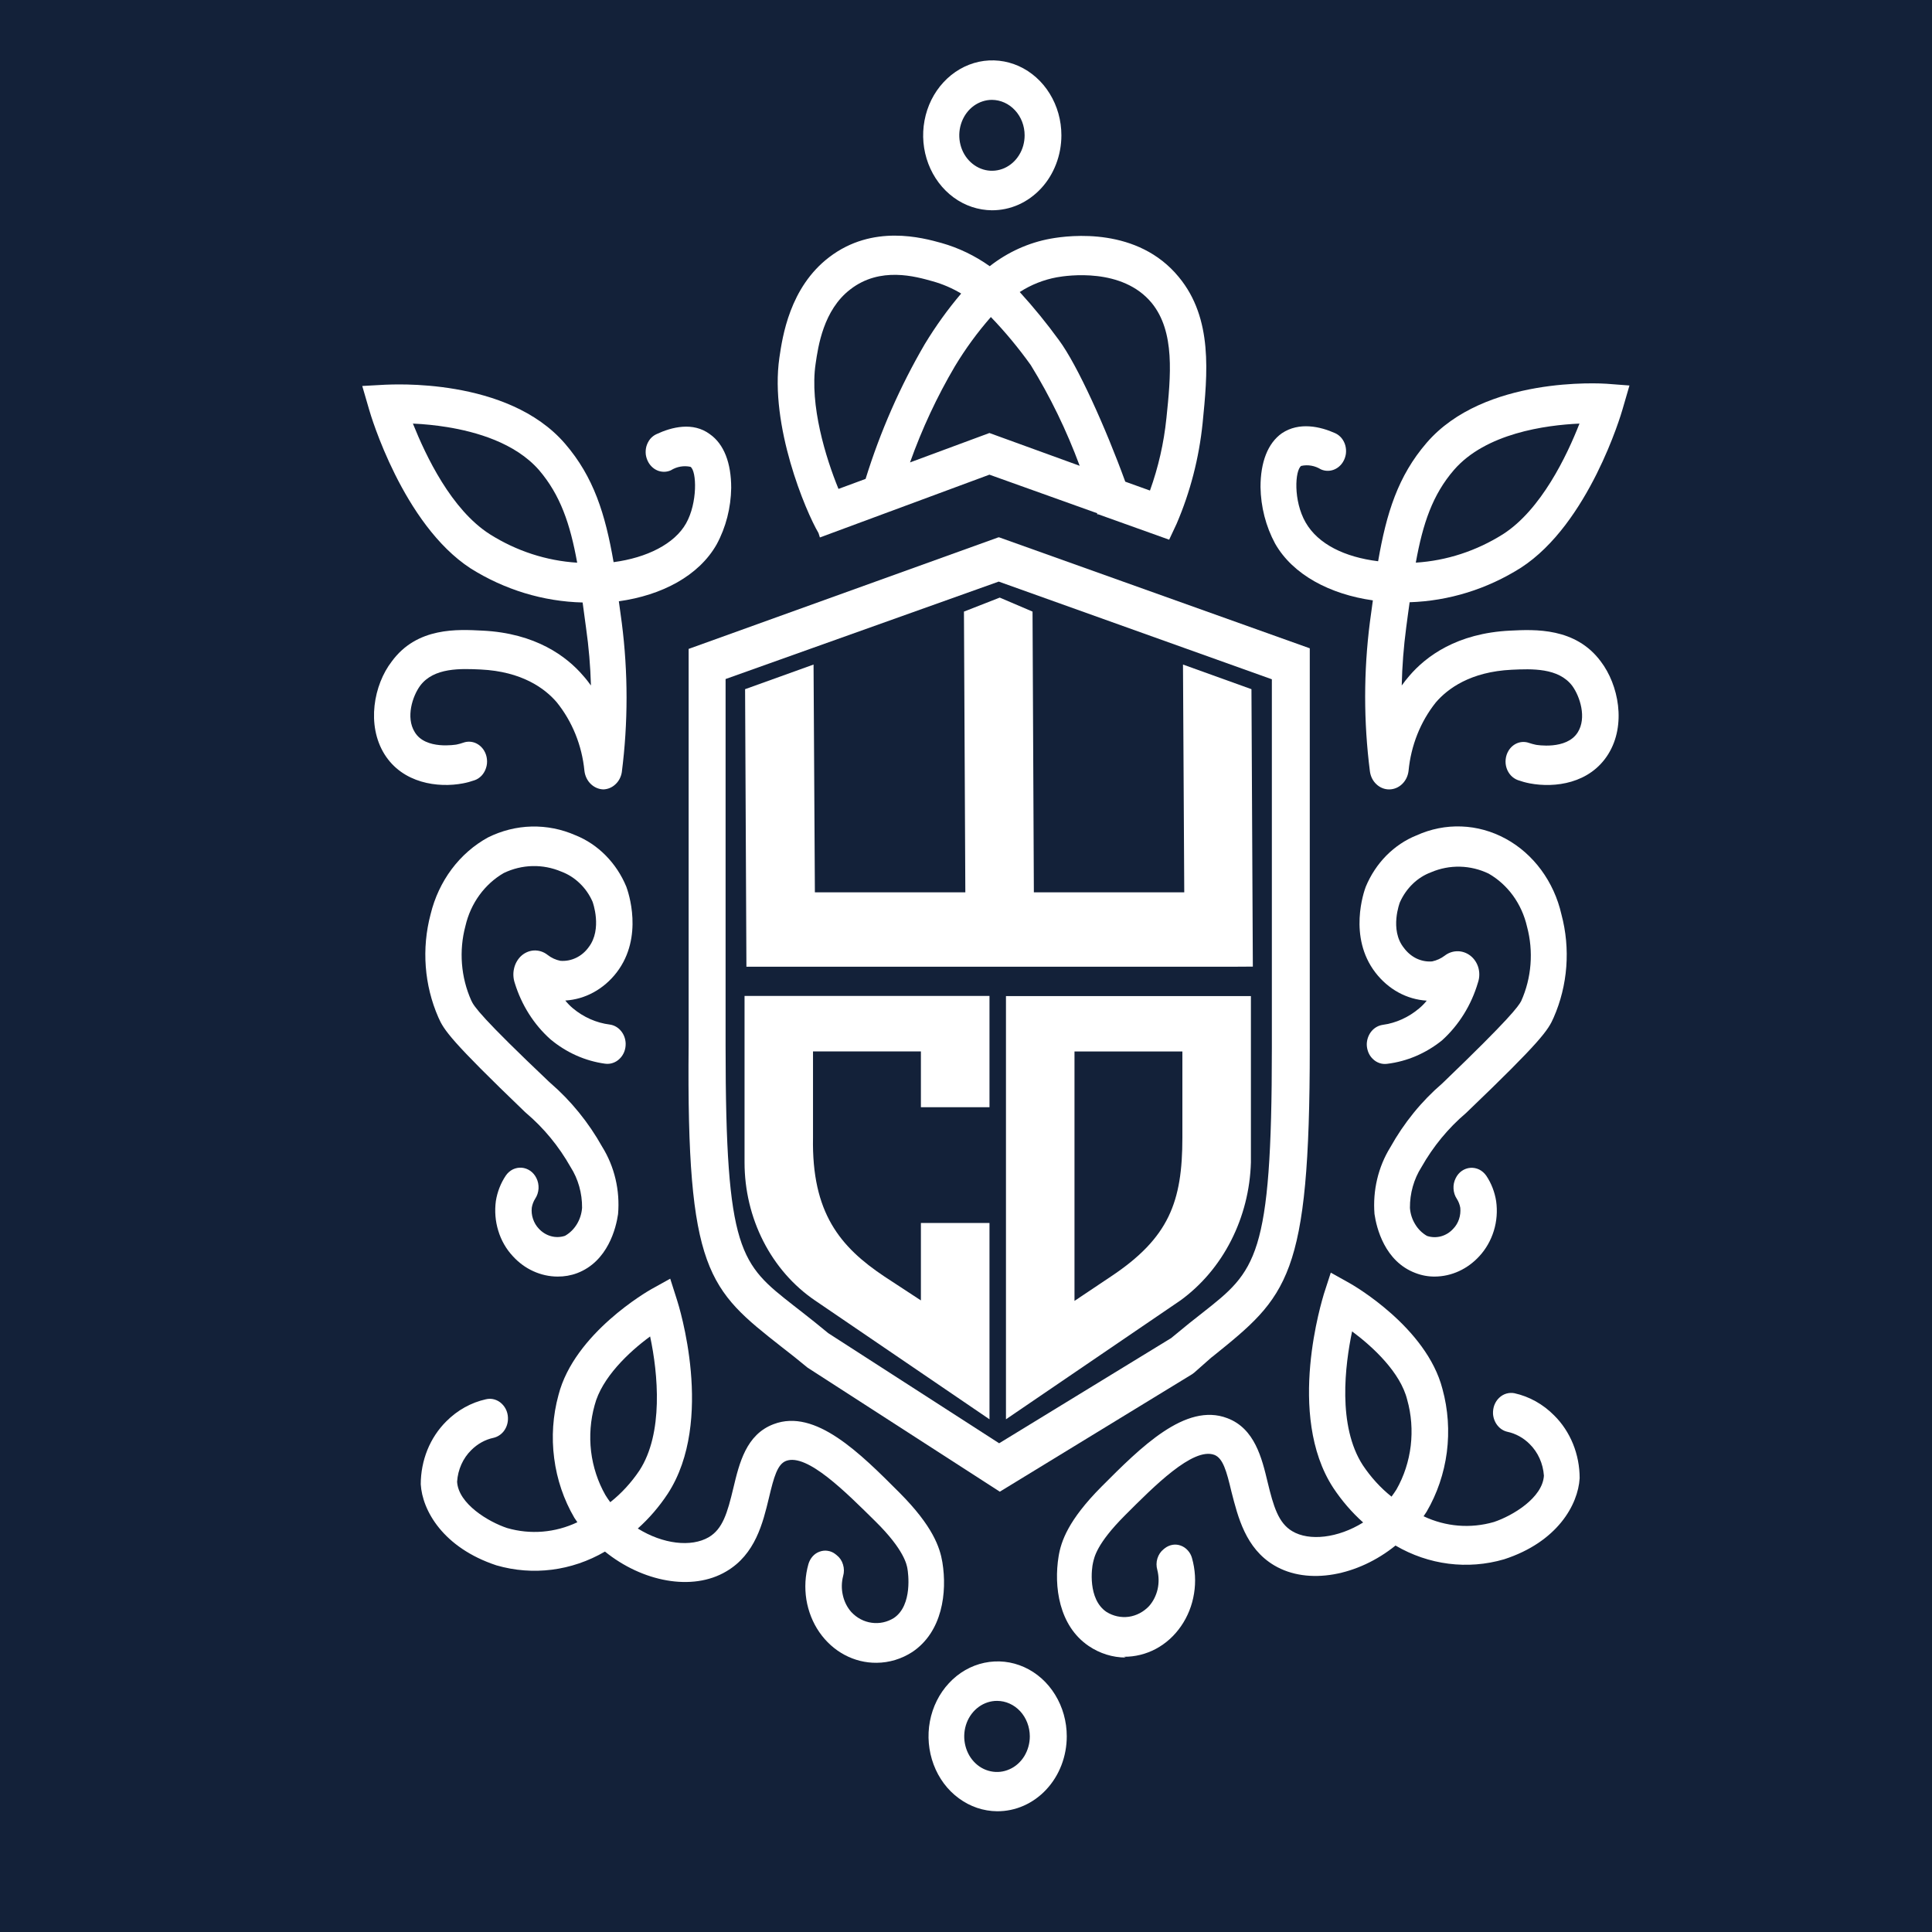 <?xml version="1.0" encoding="UTF-8"?> <svg xmlns="http://www.w3.org/2000/svg" width="32" height="32" viewBox="0 0 32 32" fill="none"><rect width="32" height="32" fill="#132139"></rect><path d="M16.549 8.9H16.537L11.406 10.748V17.307C11.37 21.069 11.735 21.357 12.948 22.311C13.085 22.416 13.223 22.526 13.375 22.652L16.56 24.707L19.744 22.762L19.778 22.737L20.061 22.487L20.086 22.468C21.324 21.47 21.694 21.171 21.694 17.344V10.738L16.549 8.9ZM16.549 23.905L13.718 22.081C13.568 21.956 13.425 21.843 13.295 21.741L13.15 21.628C12.266 20.935 12.018 20.749 12.018 17.325V11.247L16.542 9.633L21.066 11.251V17.355C21.066 20.841 20.799 21.05 19.916 21.745L19.693 21.921L19.665 21.944L19.398 22.163L16.549 23.905Z" fill="white"></path><path d="M20.728 11.415L19.594 11.007L19.615 14.78H17.124L17.102 10.13L16.559 9.898L15.966 10.13L15.989 14.78H13.497L13.475 11.007L12.341 11.415L12.363 16.012H20.422L20.751 16.01L20.728 11.415Z" fill="white"></path><path d="M16.389 18.339V16.496H12.332V19.253C12.332 19.71 12.439 20.159 12.643 20.559C12.847 20.959 13.141 21.296 13.498 21.539L16.389 23.508V20.256H15.253V21.539L14.65 21.144C13.914 20.653 13.443 20.089 13.466 18.842V17.415H15.253V18.339H16.389Z" fill="white"></path><path d="M16.662 16.498V23.508L19.552 21.539C19.9 21.286 20.188 20.946 20.39 20.549C20.593 20.151 20.706 19.707 20.719 19.253V16.498H16.662ZM18.399 21.144L17.797 21.547V17.416H19.584V18.842C19.584 19.905 19.363 20.503 18.399 21.144Z" fill="white"></path><path d="M23.007 13.075C22.929 13.075 22.855 13.044 22.797 12.989C22.738 12.934 22.701 12.859 22.69 12.776C22.585 11.955 22.585 11.123 22.69 10.303C22.707 10.178 22.724 10.059 22.739 9.944C22.032 9.844 21.414 9.522 21.119 9.002C20.966 8.718 20.883 8.395 20.878 8.066C20.878 7.655 20.998 7.341 21.232 7.176C21.518 6.984 21.869 7.064 22.117 7.176C22.156 7.194 22.192 7.222 22.221 7.257C22.249 7.292 22.271 7.334 22.283 7.379C22.295 7.424 22.298 7.471 22.292 7.518C22.285 7.564 22.27 7.608 22.246 7.648C22.208 7.712 22.15 7.76 22.083 7.783C22.016 7.806 21.943 7.803 21.878 7.774C21.779 7.713 21.663 7.692 21.552 7.717C21.449 7.788 21.418 8.292 21.625 8.653C21.832 9.014 22.274 9.228 22.826 9.296C22.964 8.497 23.155 7.885 23.629 7.335C24.583 6.226 26.524 6.351 26.607 6.356L26.989 6.385L26.874 6.78C26.853 6.857 26.315 8.676 25.192 9.403C24.631 9.758 23.997 9.954 23.348 9.975C23.328 10.109 23.311 10.249 23.291 10.395C23.249 10.713 23.224 11.033 23.217 11.354C23.258 11.298 23.298 11.245 23.344 11.193C23.617 10.874 24.128 10.487 25.016 10.445C25.42 10.425 26.097 10.391 26.515 10.957C26.807 11.341 26.941 12.004 26.637 12.492C26.333 12.979 25.753 13.054 25.337 12.975C25.27 12.962 25.205 12.944 25.14 12.921C25.097 12.905 25.058 12.879 25.025 12.844C24.993 12.809 24.968 12.767 24.953 12.72C24.938 12.673 24.933 12.623 24.939 12.574C24.944 12.525 24.96 12.478 24.985 12.436C25.02 12.377 25.072 12.332 25.133 12.308C25.194 12.284 25.261 12.283 25.322 12.304C25.361 12.317 25.4 12.328 25.439 12.336C25.439 12.336 25.947 12.428 26.133 12.129C26.283 11.889 26.17 11.538 26.043 11.362C25.814 11.057 25.367 11.078 25.039 11.093C24.355 11.126 23.978 11.406 23.782 11.634C23.527 11.953 23.37 12.349 23.33 12.768C23.32 12.852 23.283 12.929 23.225 12.985C23.168 13.041 23.093 13.073 23.015 13.075H23.007ZM26.161 7.016C25.6 7.041 24.608 7.176 24.082 7.784C23.728 8.194 23.567 8.67 23.45 9.319C23.96 9.287 24.455 9.125 24.896 8.847C25.526 8.442 25.952 7.55 26.161 7.016Z" fill="white"></path><path d="M23.765 21.144C23.656 21.145 23.547 21.125 23.444 21.085C22.934 20.893 22.799 20.337 22.766 20.108C22.735 19.718 22.827 19.328 23.028 19.003C23.254 18.598 23.545 18.24 23.887 17.946L23.909 17.925C25.013 16.864 25.147 16.67 25.195 16.582C25.368 16.198 25.402 15.757 25.292 15.347C25.249 15.16 25.17 14.986 25.061 14.835C24.951 14.684 24.814 14.56 24.657 14.47C24.508 14.398 24.346 14.359 24.183 14.355C24.019 14.351 23.856 14.382 23.704 14.447C23.591 14.489 23.488 14.554 23.4 14.639C23.311 14.725 23.239 14.828 23.187 14.944C23.187 14.944 23.01 15.398 23.253 15.7C23.308 15.775 23.379 15.835 23.46 15.875C23.542 15.914 23.631 15.931 23.72 15.924C23.795 15.908 23.867 15.876 23.93 15.828C23.987 15.784 24.055 15.759 24.125 15.756C24.195 15.752 24.264 15.771 24.325 15.809C24.397 15.854 24.452 15.925 24.481 16.01C24.509 16.095 24.509 16.188 24.48 16.273C24.37 16.648 24.163 16.98 23.884 17.232C23.618 17.446 23.305 17.58 22.977 17.62C22.933 17.626 22.89 17.622 22.849 17.608C22.808 17.594 22.77 17.571 22.738 17.539C22.705 17.508 22.68 17.47 22.663 17.427C22.646 17.383 22.637 17.337 22.638 17.29C22.641 17.212 22.669 17.138 22.716 17.081C22.764 17.023 22.829 16.986 22.901 16.975C23.122 16.945 23.331 16.85 23.507 16.701C23.552 16.663 23.594 16.621 23.631 16.574C23.468 16.564 23.308 16.518 23.162 16.438C23.016 16.358 22.887 16.246 22.782 16.11C22.327 15.519 22.591 14.767 22.621 14.688C22.702 14.493 22.818 14.317 22.962 14.171C23.107 14.025 23.276 13.911 23.461 13.837C23.697 13.73 23.951 13.679 24.206 13.689C24.461 13.698 24.711 13.768 24.939 13.892C25.167 14.016 25.368 14.193 25.527 14.409C25.686 14.625 25.801 14.876 25.862 15.145C26.014 15.713 25.968 16.321 25.733 16.855C25.643 17.062 25.531 17.238 24.302 18.416L24.28 18.437C23.988 18.685 23.738 18.988 23.544 19.331C23.418 19.529 23.351 19.765 23.353 20.007C23.36 20.104 23.39 20.197 23.44 20.278C23.489 20.36 23.557 20.426 23.636 20.471C23.712 20.496 23.792 20.498 23.869 20.477C23.945 20.456 24.015 20.413 24.07 20.352C24.113 20.308 24.146 20.253 24.166 20.193C24.186 20.133 24.193 20.068 24.187 20.005C24.178 19.952 24.158 19.901 24.13 19.857C24.097 19.808 24.078 19.749 24.075 19.688C24.071 19.628 24.084 19.567 24.111 19.514C24.135 19.465 24.169 19.424 24.212 19.394C24.254 19.365 24.303 19.347 24.353 19.343C24.404 19.339 24.454 19.349 24.5 19.371C24.546 19.394 24.586 19.429 24.617 19.473C24.701 19.598 24.757 19.743 24.781 19.895C24.804 20.06 24.791 20.229 24.742 20.387C24.693 20.546 24.611 20.689 24.502 20.807C24.307 21.02 24.043 21.142 23.765 21.144Z" fill="white"></path><path d="M18.647 27.454C18.429 27.454 18.215 27.387 18.031 27.262C17.539 26.928 17.452 26.276 17.534 25.777C17.574 25.532 17.691 25.181 18.242 24.626C18.896 23.97 19.637 23.226 20.327 23.489C20.782 23.659 20.901 24.152 20.996 24.55C21.092 24.947 21.173 25.225 21.403 25.361C21.684 25.53 22.162 25.476 22.578 25.217C22.39 25.049 22.224 24.856 22.082 24.642C21.295 23.433 21.906 21.515 21.927 21.434L22.042 21.079L22.352 21.252C22.403 21.28 23.629 21.981 23.892 23.007C23.985 23.346 24.009 23.703 23.964 24.054C23.918 24.404 23.804 24.74 23.629 25.039L23.579 25.114C23.946 25.288 24.357 25.321 24.744 25.209C25.053 25.106 25.55 24.809 25.572 24.442C25.558 24.241 25.474 24.054 25.336 23.918C25.233 23.815 25.106 23.745 24.968 23.715C24.904 23.701 24.846 23.664 24.803 23.61C24.76 23.556 24.734 23.489 24.729 23.418C24.727 23.368 24.734 23.319 24.751 23.273C24.769 23.227 24.795 23.186 24.83 23.153C24.864 23.12 24.904 23.096 24.948 23.083C24.992 23.07 25.038 23.067 25.083 23.076C25.329 23.13 25.557 23.257 25.741 23.443C25.875 23.575 25.981 23.736 26.054 23.915C26.127 24.095 26.164 24.288 26.164 24.484C26.138 24.924 25.794 25.541 24.912 25.827C24.308 26.003 23.664 25.921 23.114 25.599C22.497 26.098 21.669 26.263 21.104 25.927C20.63 25.645 20.504 25.125 20.396 24.705C20.315 24.363 20.256 24.152 20.113 24.097C19.759 23.966 19.112 24.62 18.634 25.098C18.157 25.576 18.125 25.797 18.104 25.883C18.082 25.969 18.013 26.485 18.326 26.698C18.438 26.768 18.568 26.796 18.695 26.779C18.823 26.761 18.942 26.698 19.034 26.6C19.102 26.522 19.15 26.426 19.174 26.321C19.197 26.217 19.195 26.107 19.169 26.004C19.151 25.942 19.151 25.875 19.17 25.814C19.189 25.752 19.224 25.699 19.273 25.66L19.294 25.643C19.332 25.614 19.375 25.595 19.421 25.587C19.467 25.579 19.513 25.584 19.557 25.6C19.601 25.616 19.641 25.643 19.673 25.679C19.706 25.715 19.73 25.758 19.743 25.806C19.797 25.996 19.809 26.198 19.777 26.394C19.746 26.59 19.672 26.775 19.562 26.934C19.452 27.094 19.309 27.223 19.144 27.311C18.98 27.398 18.798 27.443 18.615 27.441L18.647 27.454ZM22.395 22.052C22.279 22.606 22.15 23.617 22.573 24.269C22.706 24.468 22.866 24.644 23.048 24.789C23.077 24.751 23.103 24.711 23.13 24.67C23.255 24.45 23.335 24.203 23.366 23.947C23.396 23.69 23.377 23.429 23.307 23.182C23.195 22.733 22.744 22.311 22.395 22.052Z" fill="white"></path><path d="M9.995 13.075C9.917 13.073 9.843 13.041 9.785 12.985C9.727 12.929 9.69 12.852 9.68 12.768C9.639 12.346 9.478 11.949 9.22 11.63C9.024 11.402 8.645 11.122 7.962 11.089C7.635 11.074 7.187 11.053 6.959 11.358C6.832 11.531 6.718 11.882 6.869 12.125C7.046 12.425 7.557 12.332 7.562 12.332C7.601 12.324 7.64 12.313 7.677 12.3C7.74 12.278 7.807 12.28 7.869 12.304C7.931 12.329 7.983 12.374 8.019 12.434C8.044 12.476 8.06 12.524 8.065 12.573C8.071 12.623 8.066 12.673 8.05 12.721C8.035 12.768 8.01 12.811 7.978 12.846C7.945 12.881 7.905 12.908 7.861 12.923C7.798 12.945 7.734 12.963 7.669 12.975C7.256 13.054 6.669 12.975 6.368 12.492C6.067 12.008 6.191 11.341 6.488 10.957C6.908 10.381 7.585 10.425 7.989 10.445C8.873 10.487 9.388 10.874 9.66 11.193C9.707 11.245 9.747 11.298 9.788 11.354C9.779 11.035 9.752 10.716 9.707 10.401C9.687 10.253 9.669 10.113 9.65 9.979C8.998 9.963 8.359 9.769 7.794 9.414C6.674 8.684 6.136 6.865 6.115 6.788L6 6.393L6.382 6.372C6.465 6.372 8.406 6.241 9.36 7.35C9.834 7.901 10.025 8.513 10.163 9.311C10.715 9.238 11.173 9.008 11.364 8.668C11.555 8.329 11.541 7.803 11.437 7.732C11.326 7.708 11.21 7.728 11.111 7.79C11.046 7.819 10.974 7.822 10.906 7.799C10.839 7.776 10.781 7.727 10.743 7.663C10.72 7.624 10.704 7.579 10.697 7.533C10.691 7.487 10.694 7.439 10.706 7.394C10.719 7.349 10.74 7.308 10.768 7.272C10.797 7.237 10.833 7.209 10.873 7.191C11.127 7.072 11.478 6.984 11.757 7.191C11.993 7.356 12.111 7.671 12.111 8.081C12.106 8.41 12.024 8.733 11.87 9.017C11.575 9.537 10.963 9.86 10.25 9.959C10.266 10.074 10.282 10.193 10.299 10.318C10.404 11.139 10.404 11.971 10.299 12.791C10.286 12.869 10.249 12.94 10.193 12.991C10.138 13.043 10.068 13.072 9.995 13.075ZM6.839 7.016C7.053 7.55 7.475 8.442 8.114 8.849C8.555 9.127 9.05 9.288 9.56 9.32C9.443 8.674 9.28 8.198 8.928 7.786C8.53 7.331 7.879 7.151 7.406 7.074C7.218 7.044 7.029 7.024 6.839 7.016Z" fill="white"></path><path d="M9.236 21.144C9.098 21.144 8.96 21.113 8.833 21.055C8.705 20.997 8.59 20.912 8.493 20.805C8.383 20.687 8.301 20.544 8.253 20.385C8.204 20.227 8.191 20.058 8.213 19.893C8.237 19.741 8.294 19.596 8.378 19.471C8.408 19.427 8.448 19.392 8.494 19.369C8.54 19.347 8.591 19.337 8.641 19.341C8.691 19.345 8.74 19.363 8.782 19.392C8.825 19.422 8.86 19.463 8.884 19.512C8.911 19.565 8.923 19.625 8.92 19.686C8.916 19.747 8.897 19.806 8.864 19.855C8.836 19.899 8.817 19.95 8.808 20.003C8.801 20.066 8.808 20.131 8.829 20.191C8.849 20.251 8.882 20.306 8.924 20.35C8.98 20.411 9.05 20.454 9.126 20.475C9.202 20.496 9.283 20.494 9.358 20.469C9.438 20.424 9.505 20.358 9.555 20.276C9.604 20.195 9.634 20.102 9.641 20.005C9.643 19.764 9.577 19.527 9.45 19.329C9.256 18.986 9.007 18.683 8.714 18.435L8.691 18.414C7.463 17.234 7.352 17.06 7.261 16.852C7.027 16.319 6.981 15.711 7.132 15.143C7.198 14.87 7.317 14.616 7.481 14.396C7.645 14.177 7.85 13.998 8.082 13.871C8.309 13.758 8.555 13.696 8.804 13.69C9.054 13.684 9.302 13.733 9.533 13.835C9.718 13.909 9.888 14.023 10.032 14.169C10.177 14.316 10.293 14.491 10.374 14.687C10.404 14.769 10.667 15.517 10.213 16.108C10.108 16.244 9.978 16.356 9.832 16.436C9.686 16.516 9.527 16.562 9.363 16.572C9.401 16.619 9.442 16.661 9.487 16.699C9.665 16.848 9.877 16.942 10.101 16.97C10.172 16.98 10.237 17.017 10.285 17.075C10.333 17.132 10.361 17.207 10.363 17.284C10.364 17.331 10.356 17.379 10.339 17.422C10.321 17.466 10.296 17.505 10.263 17.536C10.231 17.568 10.192 17.592 10.15 17.606C10.109 17.62 10.065 17.624 10.021 17.618C9.692 17.573 9.381 17.434 9.118 17.215C8.843 16.97 8.638 16.646 8.526 16.281C8.501 16.206 8.496 16.125 8.513 16.048C8.529 15.97 8.567 15.9 8.62 15.845C8.68 15.785 8.757 15.749 8.839 15.743C8.92 15.738 9.002 15.763 9.068 15.815C9.132 15.865 9.205 15.899 9.282 15.914C9.371 15.921 9.46 15.904 9.541 15.865C9.623 15.826 9.694 15.766 9.749 15.69C9.982 15.389 9.816 14.938 9.814 14.934C9.763 14.818 9.691 14.715 9.602 14.63C9.513 14.544 9.41 14.479 9.298 14.437C9.145 14.372 8.982 14.341 8.819 14.345C8.655 14.349 8.494 14.388 8.344 14.46C8.188 14.55 8.05 14.675 7.941 14.825C7.831 14.976 7.752 15.151 7.709 15.337C7.599 15.748 7.634 16.188 7.806 16.572C7.849 16.67 7.983 16.864 9.091 17.915L9.114 17.936C9.456 18.231 9.747 18.589 9.974 18.994C10.178 19.322 10.271 19.716 10.237 20.11C10.204 20.338 10.069 20.893 9.56 21.087C9.456 21.126 9.346 21.145 9.236 21.144Z" fill="white"></path><path d="M14.519 27.541C14.335 27.543 14.154 27.498 13.989 27.41C13.824 27.322 13.681 27.193 13.571 27.034C13.461 26.875 13.388 26.69 13.356 26.494C13.325 26.297 13.336 26.096 13.39 25.906C13.404 25.858 13.428 25.814 13.46 25.778C13.492 25.742 13.532 25.715 13.576 25.7C13.62 25.684 13.667 25.679 13.712 25.687C13.758 25.694 13.802 25.713 13.839 25.743L13.86 25.76C13.909 25.798 13.945 25.852 13.963 25.914C13.982 25.975 13.983 26.042 13.965 26.104C13.938 26.207 13.936 26.317 13.96 26.421C13.983 26.526 14.031 26.622 14.1 26.7C14.191 26.798 14.31 26.861 14.438 26.878C14.566 26.896 14.695 26.868 14.807 26.798C15.12 26.585 15.041 26.042 15.03 25.983C15.02 25.923 14.98 25.672 14.499 25.198C14.018 24.724 13.369 24.066 13.02 24.197C12.877 24.252 12.818 24.463 12.737 24.805C12.636 25.225 12.511 25.745 12.03 26.027C11.465 26.363 10.637 26.198 10.02 25.699C9.469 26.02 8.826 26.102 8.222 25.927C7.337 25.634 6.994 25.016 6.969 24.584C6.969 24.388 7.007 24.194 7.079 24.015C7.152 23.835 7.259 23.674 7.392 23.542C7.576 23.357 7.804 23.23 8.05 23.176C8.096 23.165 8.143 23.166 8.188 23.179C8.233 23.192 8.275 23.215 8.31 23.249C8.345 23.282 8.373 23.323 8.391 23.37C8.409 23.416 8.416 23.467 8.413 23.517C8.409 23.588 8.383 23.656 8.34 23.71C8.297 23.763 8.238 23.8 8.174 23.815C8.036 23.844 7.909 23.915 7.806 24.018C7.668 24.153 7.584 24.341 7.571 24.542C7.592 24.908 8.089 25.206 8.399 25.309C8.786 25.421 9.196 25.387 9.563 25.213L9.513 25.139C9.338 24.84 9.224 24.504 9.179 24.154C9.133 23.803 9.157 23.446 9.25 23.107C9.512 22.081 10.739 21.38 10.791 21.351L11.101 21.179L11.214 21.534C11.24 21.614 11.847 23.533 11.06 24.741C10.918 24.956 10.752 25.149 10.564 25.317C10.98 25.576 11.449 25.63 11.739 25.461C11.969 25.325 12.047 25.064 12.146 24.649C12.245 24.235 12.358 23.759 12.815 23.588C13.505 23.326 14.246 24.07 14.901 24.726C15.451 25.279 15.568 25.63 15.609 25.877C15.69 26.376 15.609 27.028 15.111 27.362C14.932 27.478 14.727 27.54 14.519 27.541ZM10.768 22.136C10.414 22.395 9.967 22.819 9.849 23.274C9.78 23.521 9.76 23.782 9.79 24.039C9.821 24.295 9.902 24.542 10.027 24.762C10.051 24.803 10.08 24.843 10.108 24.881C10.293 24.735 10.456 24.557 10.591 24.356C10.991 23.742 10.9 22.752 10.768 22.136Z" fill="white"></path><path d="M19.524 4.588C18.847 3.763 17.731 3.893 17.401 3.953C17.037 4.019 16.692 4.175 16.393 4.409C16.148 4.235 15.878 4.105 15.595 4.025C15.284 3.939 14.457 3.707 13.734 4.26C13.079 4.76 12.96 5.576 12.909 5.925C12.746 7.049 13.343 8.467 13.557 8.829L13.58 8.902L16.388 7.862L18.173 8.501V8.519H18.192L19.365 8.939L19.489 8.674C19.715 8.148 19.86 7.585 19.919 7.009C20 6.193 20.094 5.276 19.524 4.588ZM13.888 8.098C13.677 7.584 13.408 6.711 13.509 6.026C13.551 5.737 13.638 5.134 14.084 4.793C14.579 4.409 15.167 4.58 15.448 4.659C15.613 4.705 15.771 4.773 15.92 4.862C15.698 5.123 15.497 5.403 15.317 5.7C14.909 6.399 14.58 7.148 14.337 7.932L13.888 8.098ZM16.388 7.172L15.073 7.659C15.271 7.103 15.52 6.569 15.816 6.067C15.991 5.776 16.191 5.503 16.412 5.251C16.65 5.498 16.87 5.764 17.072 6.046C17.395 6.57 17.666 7.13 17.883 7.715L16.388 7.172ZM19.319 6.93C19.277 7.34 19.185 7.741 19.047 8.125L18.638 7.978C18.314 7.087 17.845 6.044 17.539 5.633C17.337 5.355 17.12 5.089 16.89 4.837C17.079 4.715 17.287 4.633 17.504 4.593C17.681 4.561 18.59 4.43 19.075 5.017C19.466 5.495 19.392 6.226 19.319 6.932V6.93Z" fill="white"></path><path d="M16.43 3.483C16.204 3.481 15.983 3.408 15.796 3.271C15.608 3.133 15.462 2.939 15.376 2.712C15.29 2.485 15.268 2.236 15.313 1.996C15.358 1.755 15.467 1.535 15.628 1.362C15.788 1.189 15.992 1.071 16.214 1.023C16.436 0.976 16.666 1.001 16.875 1.095C17.083 1.189 17.262 1.348 17.387 1.552C17.513 1.756 17.58 1.996 17.58 2.241C17.58 2.405 17.55 2.567 17.492 2.718C17.434 2.869 17.35 3.006 17.243 3.121C17.136 3.236 17.009 3.328 16.87 3.39C16.73 3.452 16.581 3.483 16.43 3.483ZM16.43 1.654C16.323 1.654 16.218 1.689 16.129 1.753C16.04 1.818 15.971 1.909 15.93 2.017C15.889 2.124 15.878 2.242 15.899 2.356C15.92 2.47 15.971 2.574 16.047 2.656C16.123 2.738 16.219 2.794 16.324 2.817C16.429 2.84 16.538 2.828 16.637 2.784C16.736 2.739 16.821 2.664 16.88 2.567C16.94 2.471 16.971 2.357 16.971 2.241C16.971 2.086 16.914 1.937 16.812 1.827C16.711 1.717 16.573 1.655 16.43 1.654Z" fill="white"></path><path d="M16.515 30C16.289 29.998 16.069 29.924 15.882 29.786C15.694 29.649 15.549 29.454 15.464 29.227C15.379 29 15.357 28.751 15.402 28.511C15.447 28.271 15.557 28.05 15.718 27.878C15.878 27.705 16.082 27.588 16.304 27.541C16.526 27.494 16.756 27.519 16.964 27.613C17.173 27.707 17.351 27.866 17.476 28.07C17.602 28.274 17.669 28.514 17.669 28.759C17.669 28.922 17.639 29.085 17.581 29.236C17.523 29.387 17.438 29.524 17.33 29.64C17.223 29.755 17.096 29.846 16.956 29.908C16.816 29.97 16.666 30.001 16.515 30ZM16.515 28.172C16.408 28.171 16.302 28.206 16.213 28.27C16.123 28.335 16.053 28.427 16.012 28.534C15.971 28.642 15.96 28.761 15.981 28.875C16.002 28.989 16.053 29.095 16.129 29.177C16.205 29.26 16.302 29.316 16.408 29.338C16.513 29.361 16.623 29.349 16.722 29.304C16.822 29.26 16.906 29.184 16.966 29.087C17.025 28.989 17.057 28.875 17.057 28.759C17.056 28.603 16.999 28.454 16.898 28.344C16.796 28.234 16.658 28.172 16.515 28.172Z" fill="white"></path></svg> 